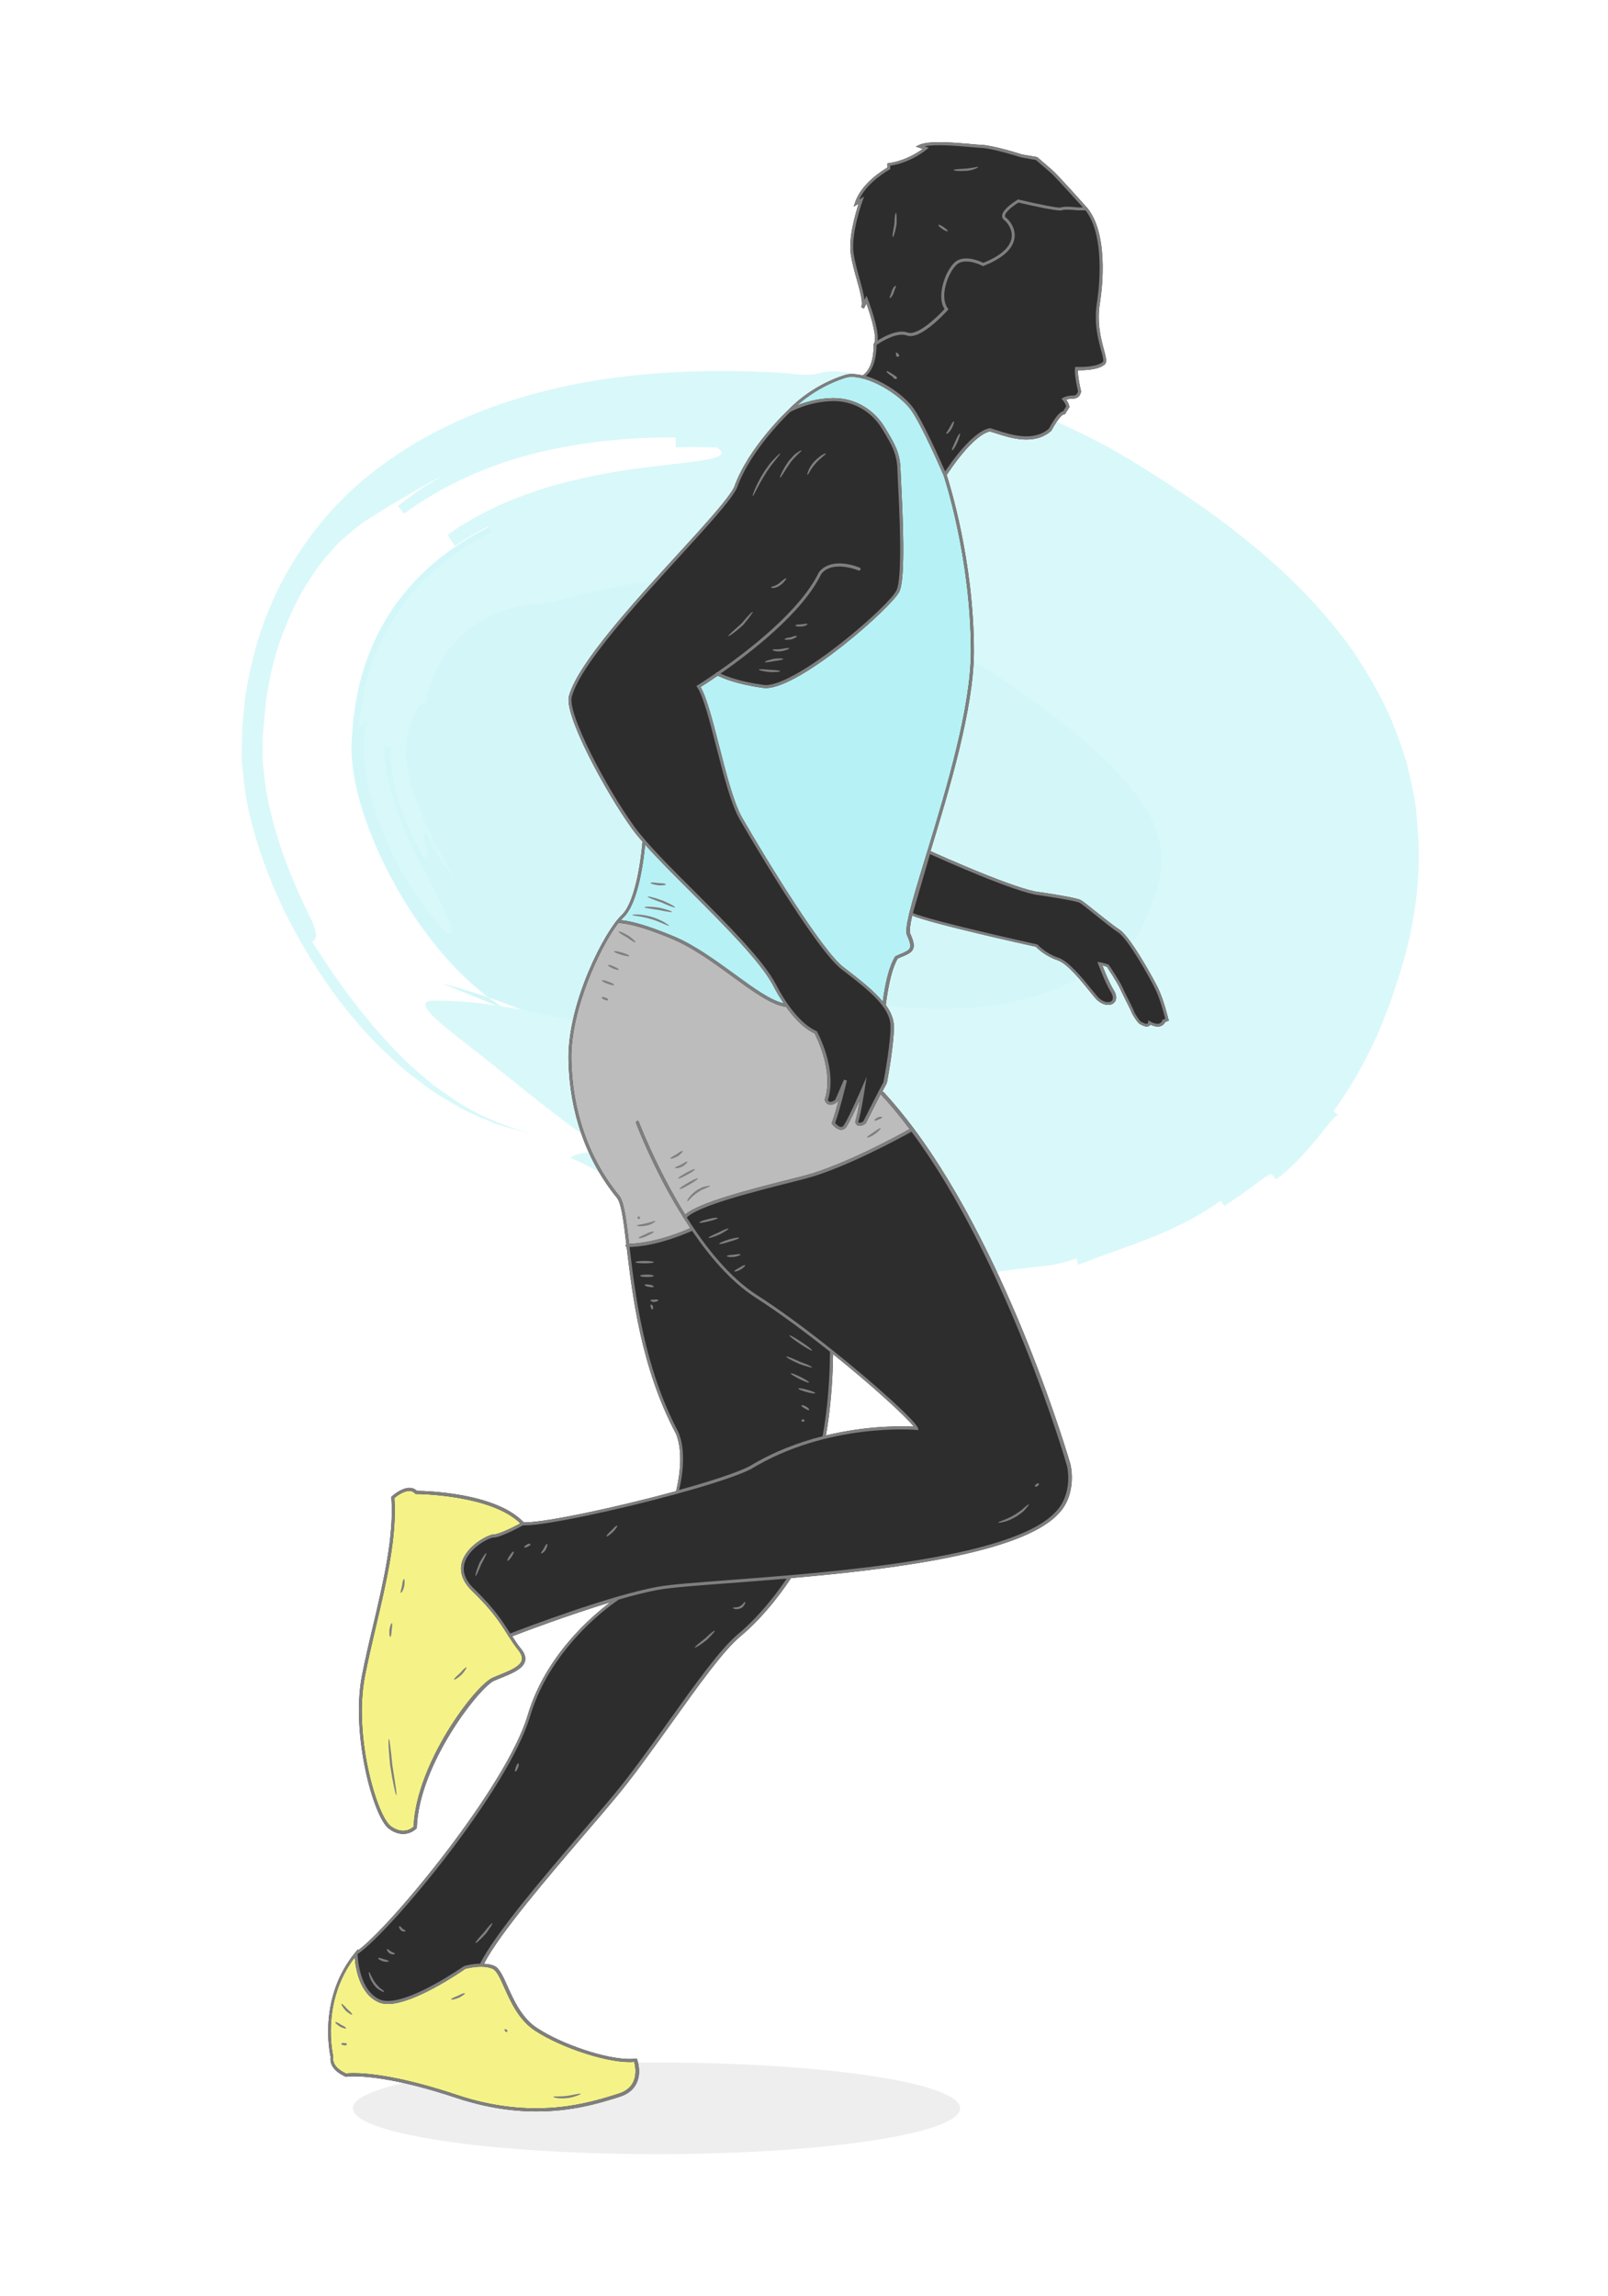<svg xmlns="http://www.w3.org/2000/svg" xmlns:xlink="http://www.w3.org/1999/xlink" id="Capa_1" x="0px" y="0px" viewBox="0 0 166 237" style="enable-background:new 0 0 166 237;" xml:space="preserve"><style type="text/css">	.st0{opacity:0.18;fill:#FFFFFF;}	.st1{fill:none;stroke:#FFFFFF;stroke-width:0.362;stroke-miterlimit:10;}	.st2{fill:#FFFFFF;}	.st3{fill:none;stroke:#FFFFFF;stroke-width:0.467;stroke-linecap:round;stroke-linejoin:round;stroke-miterlimit:13.333;}	.st4{fill:#5C31BA;}	.st5{fill:none;stroke:#000000;stroke-width:0.25;stroke-miterlimit:10;}	.st6{fill-rule:evenodd;clip-rule:evenodd;fill:#AA1F4D;}	.st7{fill:url(#SVGID_00000125581723758597784330000003458287679957256075_);}	.st8{fill:url(#SVGID_00000031923119251786354780000004064526599925457037_);}	.st9{fill:url(#SVGID_00000183215223778992189030000017641641320984322188_);}	.st10{fill:url(#SVGID_00000005978137637214849220000017250202430005610914_);}	.st11{opacity:0.5;}	.st12{fill:#13A9E2;}	.st13{fill:#E50060;}	.st14{fill:#2C7CBF;}	.st15{opacity:0.6;fill:#567B2C;}	.st16{fill:url(#SVGID_00000168833045480092245280000011518065931032782731_);}	.st17{fill:url(#SVGID_00000104688182571996393810000014204535187632874672_);}	.st18{opacity:0.3;fill:#DB127C;}	.st19{opacity:0.5;fill:#FFFFFF;}	.st20{fill:url(#SVGID_00000086687585948330461210000009084333035262096265_);}	.st21{fill:url(#SVGID_00000049179883375331180960000010771661751343702718_);}	.st22{fill:url(#SVGID_00000147912130874854222410000003673476517793371801_);}	.st23{fill:url(#SVGID_00000040556651351662963490000012575826069814444473_);}	.st24{opacity:0.06;fill:#2D2026;}	.st25{fill:#61B12F;}	.st26{fill:url(#SVGID_00000104666928812243209800000010367468804960959375_);}	.st27{opacity:0.6;fill:#DB0C6C;}	.st28{fill:url(#SVGID_00000096751675111071777340000005960889970940108465_);}	.st29{fill:url(#SVGID_00000111154903799452958170000001629322830315833023_);}	.st30{fill:url(#SVGID_00000047754387959302549580000009640976377582819738_);}	.st31{fill:url(#SVGID_00000116228398421079895720000016341801360561677718_);}	.st32{fill:url(#SVGID_00000041294751013071243640000002688126012403641480_);}	.st33{opacity:0.5;fill:#E50060;}	.st34{fill:url(#SVGID_00000102503314959310981610000005176054417204039095_);}	.st35{fill:#ACB25B;}	.st36{fill:url(#SVGID_00000173123438360725726170000006047502311349814687_);}	.st37{fill:url(#SVGID_00000150078676643076582580000005476483566994021024_);}	.st38{fill:url(#SVGID_00000092442901692152083220000010392588672900883886_);}	.st39{fill:url(#SVGID_00000081611889241522967830000003992193624087393204_);}	.st40{fill:url(#SVGID_00000027568663758048796710000014622394219043720838_);}	.st41{fill:url(#SVGID_00000081605546649889329730000013482908894561742750_);}	.st42{fill:url(#SVGID_00000131347186202156186960000003659435848759340164_);}	.st43{fill:url(#SVGID_00000101068417102710450130000017942518543279814842_);}	.st44{fill:url(#SVGID_00000021821485324718912250000004667166648995205785_);}	.st45{fill:url(#SVGID_00000077319789252666611960000005924423711154236565_);}	.st46{fill-rule:evenodd;clip-rule:evenodd;fill:#E50060;}	.st47{fill-rule:evenodd;clip-rule:evenodd;fill:#81BA27;}	.st48{fill-rule:evenodd;clip-rule:evenodd;fill:#628E2F;}	.st49{fill:#628E2F;}	.st50{fill:#0B7B00;}	.st51{fill-rule:evenodd;clip-rule:evenodd;fill:#AA7407;}	.st52{opacity:0.4;}	.st53{fill:#C19FFF;}	.st54{fill:#CAADFF;}	.st55{fill:#2D2D2D;}	.st56{fill:#EEEEEE;}	.st57{fill:#FF8ADD;}	.st58{fill:#BCBCBC;}	.st59{fill:#7F7F7F;}	.st60{opacity:0.6;}	.st61{fill:#B6F1F5;}	.st62{fill:#C0F3F6;}	.st63{fill:#F5F387;}	.st64{fill:#FDF57C;}	.st65{fill:#FDF68F;}	.st66{fill:#FF7B59;}	.st67{fill:#BCEA8C;}</style><g>	<g class="st60">		<path class="st61" d="M45.69,101.53c20.95,5.31,33.94,21.74,60.69,17.09c13.74-2.91,21.7-10.52,24.61-21.66    c5.08-16.41-7.19-26.98-21.63-36.38C86.24,45.3,37.82,43.47,36.32,76.3c-0.73,8.79,9.36,27.57,20.92,29.93"></path>		<g>			<g>				<path class="st62" d="M70.14,59.85c-1.7,0.05-3.37,0.17-4.99,0.39c6.98-0.49,14.59,0.43,21.78,2.42c3.6,1,7.1,2.28,10.33,3.83      c0.81,0.38,1.57,0.81,2.37,1.21c0.74,0.45,1.5,0.85,2.22,1.32c1.28,0.83,3.2,2.14,4.75,3.27c3.2,2.31,6.11,4.68,8.39,7.05      c2.28,2.36,3.89,4.72,4.47,6.64c0.61,1.94,0.6,3.47,0.06,5.49c-0.01,0.11-0.06,0.26-0.13,0.42l-0.17,0.46l-0.32,0.92      c-0.09,0.28-0.26,0.7-0.39,1.04c-0.14,0.36-0.27,0.74-0.41,0.97c-0.49,1.12-1.14,2.01-1.77,2.82c-0.22,0.16-0.46,0.38-0.75,0.59      c-0.32,0.18-0.6,0.42-0.94,0.59c-0.65,0.37-1.33,0.66-1.78,0.84c-0.76,0.52-1.68,0.98-2.68,1.47c-1.04,0.46-2.21,0.9-3.53,1.3      c-0.66,0.17-1.42,0.4-2.04,0.53l-0.94,0.21c-0.3,0.08-0.73,0.08-1.09,0.13c-0.75,0.08-1.5,0.17-2.25,0.28l-2.36,0.1      c-3.14,0.06-6.14-0.13-9.19-0.83c-3.06-0.69-6.23-1.77-9.48-3.07c-0.83-0.34-1.65-0.63-2.46-0.86      c-0.84-0.26-1.68-0.49-2.49-0.67c-1.59-0.34-3.24-0.62-4.56-0.74c-1.35-0.13-2.54-0.18-3.34-0.17c-0.8,0-1.26,0.04-1.26,0.04      c-2.24-0.32-4.77,0.03-3.11,1.55c1.89,1.04,5.06,2.75,7.64,4.29c2.56,1.53,4.56,2.89,4.27,3.5c-0.14,0.32-1.88-0.52-3.65-1.42      c-0.59,1.24-7.21,0.94-9.02,0.07c-1.06-0.13-4.56-1.05-8.06-1.72c-0.88-0.14-1.76-0.27-2.6-0.4c-0.83-0.13-1.63-0.25-2.35-0.28      c-1.45-0.11-2.56-0.17-3.07-0.14c-3.08-0.23-0.31,1.96,3.26,4.73c3.64,2.81,8.35,6.81,11.66,9.07c3.26,2.41-0.77,1.53-1.23,2.44      c1.85,0.75,3.1,1.57,4.45,2.43c0.67,0.43,1.31,0.85,2.09,1.27c0.78,0.42,1.65,0.83,2.67,1.22c-0.04,0.08,0.65,0.51,1.91,1.13      c0.63,0.3,1.37,0.67,2.2,1.07c0.83,0.4,1.84,0.78,2.86,1.21c0.52,0.21,1.05,0.42,1.58,0.64c0.55,0.21,1.14,0.39,1.71,0.58      c1.17,0.37,2.32,0.79,3.51,1.09c2.39,0.59,4.68,1.15,6.58,1.35c0,0,0.64,0.01,2.22,0.13c0.79,0.09,1.82,0.06,3.12,0.11      c1.3,0.01,2.88,0.15,4.74,0.03c2.5-0.1,2.47-0.45,2.45-0.78c0.02,0.34,0.02,0.34,0.04,0.68c1.22-0.34,3.1-0.61,4.98-0.82      c0.95-0.11,1.88-0.19,2.76-0.33c0.9-0.2,1.71-0.42,2.34-0.66c0.08,0.33,0.08,0.33,0.17,0.66c1.3-0.47,2.44-0.96,3.68-1.36      c1.23-0.47,2.47-0.88,3.72-1.39c2.49-0.98,5.01-2.2,7.31-3.87c0.19,0.29,0.19,0.29,0.37,0.57c1.2-0.82,2.4-1.64,3.28-2.32      c0.88-0.67,1.5-1.09,1.62-0.96c0.23,0.26,0.23,0.26,0.45,0.52c1.26-0.88,2.87-2.56,4.08-4.06c1.24-1.48,2.1-2.76,2.39-2.55      c-0.28-0.2-0.28-0.2-0.56-0.4c1.76-2.48,3.2-4.96,4.27-7.35c0.59-1.2,1.01-2.37,1.46-3.52c0.25-0.61,0.36-1.05,0.54-1.57      c0.17-0.5,0.33-1,0.49-1.5c1.35-4.13,2.28-9.19,2.01-14.23c-0.13-1.69-0.19-3.44-0.6-5.14c-0.18-0.86-0.37-1.72-0.58-2.58      c-0.23-0.84-0.53-1.66-0.82-2.49c-1.16-3.36-2.86-6.29-4.69-9.06c-3.76-5.32-8.18-9.33-12.53-12.69      c-2.18-1.69-4.36-3.18-6.53-4.61l-3.2-2.03c-1.3-0.76-2.58-1.58-3.91-2.24c-5.28-2.79-10.58-4.75-15.78-6.15      c-2.3-0.7-4.75-0.63-2.66,0.64c-1.13-0.32-2.27-0.59-3.41-0.88c-1.14-0.27-2.29-0.5-3.43-0.74c-4.61-0.8-2.46,0.55-7.06-0.06      c-4.64-0.32-9.33-0.33-14.09,0.07c-4.75,0.4-9.59,1.22-14.47,2.79c-4.86,1.57-9.82,3.9-14.34,7.48      c-4.52,3.54-8.32,8.58-10.55,14.04c-1.15,2.73-1.85,5.53-2.33,8.29c-0.16,0.72-0.17,1.31-0.25,1.97l-0.19,1.93L25,75.56      l-0.02,0.67l-0.02,1.35c0.01,0.44-0.01,0.92,0.03,1.33l0.12,1.21c0.34,3.31,1.1,5.85,1.95,8.39c0.45,1.21,0.89,2.46,1.42,3.6      l0.78,1.74c0.28,0.57,0.57,1.12,0.86,1.67c2.34,4.43,5.16,8.55,8.91,12.39c1.02,0.94,1.95,1.89,3.08,2.79      c1.16,0.89,2.22,1.78,3.6,2.58c0.66,0.4,1.32,0.8,2,1.18c0.75,0.36,1.51,0.71,2.28,1.04l1.15,0.48l1.29,0.39      c0.87,0.25,1.74,0.48,2.62,0.68c-3.54-0.92-6.49-2.33-8.69-3.91c-0.57-0.39-1.14-0.78-1.67-1.18c-0.48-0.41-0.97-0.82-1.45-1.23      c-0.46-0.41-0.97-0.81-1.38-1.24l-1.24-1.26c-3.23-3.4-5.77-6.89-8.4-11.04c0.32-0.18,0.83-0.48-0.27-2.63      c-1.59-3.27-3.05-6.74-4.02-10.77l-0.33-1.55c-0.05-0.26-0.11-0.51-0.15-0.78l-0.11-0.86c-0.06-0.57-0.13-1.15-0.19-1.72      c-0.06-0.57-0.03-1.24-0.03-1.85c-0.01-1.38,0.11-2.17,0.19-3.1c0.1-0.92,0.14-1.78,0.35-2.75c0.56-3.75,1.97-7.3,3.53-10.13      c0.85-1.4,1.66-2.68,2.58-3.69c0.44-0.52,0.86-1,1.29-1.43c0.44-0.4,0.87-0.77,1.27-1.09c1.01-0.93,2.24-1.58,3.89-2.65      c0.85-0.49,1.83-1.04,2.98-1.75c1.19-0.6,2.52-1.44,4.16-2.21c-0.54,0.28-1.09,0.54-1.63,0.84l-1.59,0.97      c-1.07,0.61-2.06,1.44-3.07,2.18c0.21,0.27,0.64,0.8,0.64,0.8c3.97-2.93,8.9-5.14,13.83-6.31c4.94-1.2,9.88-1.6,14.2-1.55      c0,0,0.02,0.68,0.03,1.02c1.42-0.05,2.83-0.02,4.24,0.01c2.05,1.34-2.68,1.38-9.08,2.28c-3.2,0.48-6.84,1.23-10.19,2.41      c-3.36,1.16-6.41,2.78-8.54,4.33c0.19,0.28,0.58,0.84,0.77,1.13c1.13-0.71,2.26-1.45,3.48-2.02l0.31,0.61      c-2.63,1.33-4.98,2.95-6.94,4.89c-1.94,1.96-3.47,4.2-4.6,6.64c-1.17,2.43-1.77,5.09-2.1,7.83c-0.06,0.69-0.13,1.39-0.19,2.09      c0.02,0.69-0.06,1.37,0.04,2.07c0.13,1.39,0.41,2.81,0.82,4.23c-0.16-0.47-0.3-1.07-0.43-1.73c-0.07-0.33-0.15-0.67-0.22-1.03      c-0.04-0.35-0.08-0.72-0.13-1.08c-0.2-1.44-0.05-2.88,0.04-3.88c0.36,0.04,0.64,0.05,0.9-1.85c-0.17,0.94-0.21,1.96-0.33,2.97      c-0.05,1-0.09,1.96,0.06,2.99c0.25,2.03,0.79,4.16,1.6,6.19c1.53,4.1,3.91,7.91,6.54,10.73c0.73,0.66,0.98,0.43,0.67-0.53      c-0.15-0.48-0.47-1.11-0.86-1.99c-0.42-0.84-0.94-1.89-1.57-3.14c-1.37-2.42-2.37-4.54-3.11-6.69c-0.71-2.13-1.33-4.37-1.3-6.67      L40.31,77c-0.06,1.4,0.19,3.49,0.86,5.63c0.65,2.12,1.55,4.25,2.58,5.78c0.57,0.73,0.38-0.21,0.19-1.11      c-0.18-0.92-0.27-1.83,0.23-1.1c0.34,0.81,0.8,1.58,1.23,2.35c0.47,0.75,1.01,1.46,1.6,2.12c-1.4-2.22-2.92-4.95-3.95-7.75      c-0.27-0.7-0.44-1.39-0.67-2.07c-0.14-0.66-0.32-1.34-0.4-1.94c-0.04-0.58-0.16-1.19-0.08-1.65l0.02-0.36      c0-0.12,0.01-0.23,0.04-0.42c0.05-0.33,0.1-0.66,0.15-0.97c0.13-0.41,0.25-0.83,0.37-1.22c0.14-0.37,0.32-0.67,0.48-0.94      c0.32-0.53,0.64-0.85,0.97-0.77c0.38-1.79,0.93-3.42,1.82-4.71c0.37-0.69,0.92-1.23,1.38-1.79c0.23-0.28,0.55-0.5,0.8-0.74      c0.28-0.23,0.51-0.48,0.82-0.67c2.3-1.62,4.91-2.3,7.25-2.38c0.8,0.03,2.85-0.72,5.56-1.33C64.27,60.32,67.58,59.89,70.14,59.85      z"></path>			</g>		</g>	</g>	<g>		<path class="st56" d="M99.11,217.61c0,2.61-14.03,4.73-31.34,4.73c-17.31,0-31.34-2.12-31.34-4.73c0-2.61,14.03-4.73,31.34-4.73    C85.08,212.88,99.11,214.99,99.11,217.61z"></path>		<path class="st55" d="M120.62,105.22c-0.02-0.08-0.46-1.96-1.07-3.23c-0.41-0.85-2.83-5.29-3.99-6.04    c-0.57-0.37-1.52-1.13-2.36-1.8c-0.89-0.71-1.44-1.16-1.67-1.27c-0.48-0.24-3.83-0.75-4.22-0.8c-2.3-0.22-10.17-3.74-11.25-4.23    c1.94-6.36,4.48-14.79,4.48-20.61c0-9.33-2.54-17.37-2.81-18.21c0.33-0.52,2.71-4.11,4.46-4.5c0.17,0.05,0.37,0.11,0.59,0.18    c1.49,0.49,3.99,1.3,5.73-0.23l0.03-0.04c0.85-1.55,1.21-1.67,1.3-1.67h0.09l0.47-0.75l-0.01-0.06c0-0.02-0.05-0.34-0.32-0.71    c0.14-0.05,0.4-0.11,0.77-0.11c0,0,0,0,0,0c0.22,0,0.66-0.15,0.76-0.7l0.01-0.03l-0.01-0.03c-0.11-0.45-0.35-1.62-0.33-2.16    c0.52,0,2.18-0.01,2.81-0.64c0.21-0.24,0.09-0.7-0.11-1.46c-0.3-1.1-0.75-2.76-0.43-4.8c0.05-0.28,1.16-6.84-1.29-9.85l0,0    c0,0,0,0,0,0s0,0,0,0l-0.04-0.05h-0.01c-0.39-0.44-3.09-3.47-3.58-3.87l-1.55-1.34l-1.54-0.26c-0.12-0.04-2.97-0.95-4.23-1    c-0.28-0.01-0.68-0.04-1.15-0.09c-1.71-0.15-4.28-0.37-5.26,0.1l-0.35,0.17l0.72,0.24c-0.51,0.37-1.82,1.23-3.52,1.47l-0.13,0.02    v0.44c-0.47,0.27-2.71,1.64-3.35,3.63l-0.13,0.4l0.51-0.3c-0.32,0.98-1.06,3.48-0.81,5.22c0.13,0.87,0.39,1.81,0.63,2.65    c0.34,1.21,0.66,2.36,0.44,2.81l0.28,0.14l0.26-0.52c0.53,1.44,1.13,3.59,0.79,4.12l-0.04,0.03l0,0.08c0,0.02,0.09,2.28-1.03,3.11    c-0.03,0.02-0.04,0.05-0.05,0.09c-0.59-0.14-1.17-0.2-1.67-0.11c-0.03,0.01-3.32,0.83-6.05,3.65c-0.04,0.04-4.13,3.85-5.59,7.96    c-0.56,1.18-3.02,3.88-5.88,7c-4.54,4.97-10.19,11.16-11.16,14.5c-0.68,1.86,3.79,10.03,6.46,13.74c0.3,0.42,0.67,0.88,1.11,1.37    c-0.05,0.62-0.53,6.09-2.18,7.62c-1.67,1.55-5.57,8.98-5.46,14.9c0.1,5.44,1.83,10.36,5,14.25c0.45,0.55,0.68,2.34,0.97,4.81    c-0.04,0.03-0.08,0.06-0.08,0.11c0,0.07,0.04,0.13,0.11,0.15c0.59,4.98,1.49,12.5,5.08,19.25c0.93,2.19,0.16,5.4,0.02,5.95    c-6.03,1.65-13.4,3.22-15.55,3.22c-0.06,0-0.13,0-0.18-0.01c-2.94-3.08-10.18-3.23-11.01-3.24c-0.2-0.19-0.44-0.3-0.72-0.31    c-0.02,0-0.04,0-0.06,0c-0.85,0-1.77,0.83-1.81,0.87l-0.06,0.05l0,0.08c0.3,3.91-0.81,8.65-1.89,13.24    c-0.43,1.8-0.83,3.51-1.15,5.17c-1.15,5.99,1.18,14.6,2.79,15.77c0.55,0.41,1.05,0.54,1.47,0.54c0.84,0,1.36-0.55,1.37-0.56    l0.04-0.04l0-0.06c0.21-6.54,6.5-14.52,7.99-15.16c0.22-0.09,0.45-0.19,0.68-0.28c1.12-0.45,2.29-0.92,2.5-1.73    c0.1-0.39-0.04-0.82-0.41-1.27c-0.35-0.43-0.63-0.86-0.91-1.3c0.98-0.38,5.71-2.17,10.13-3.51c-1.89,1.41-6.71,5.49-8.54,11.67    c-2.16,7.28-14,21.66-17.51,24.26v-0.13l-0.28,0.34c-3.83,4.64-2.66,10.32-2.55,10.8c-0.2,1.35,1.5,2,1.57,2.03l0.04,0.01    l0.04-0.01c0,0,0.25-0.04,0.76-0.04c1.45,0,4.76,0.29,10.59,2.23c2.77,0.92,5.55,1.39,8.25,1.39c3.67,0,6.4-0.83,8.2-1.39    l0.35-0.11c0.84-0.25,1.43-0.71,1.76-1.36c0.57-1.13,0.11-2.42,0.09-2.48l-0.04-0.12l-0.13,0.01c-0.18,0.03-0.39,0.04-0.61,0.04    c-2.49,0-6.95-1.49-9.55-3.19c-1.58-1.03-2.4-2.85-3.06-4.32c-0.46-1.03-0.83-1.85-1.34-2.09c-0.3-0.14-0.67-0.2-1.09-0.23    c1.6-3.1,6.54-8.87,10.54-13.54c1.11-1.29,2.16-2.52,3.06-3.6c1.79-2.14,3.8-4.96,5.75-7.68c2.76-3.86,5.36-7.51,7.12-8.97    c2.8-2.32,4.92-5.54,5.23-6.02c10.65-0.92,23.74-2.58,27.54-6.57c2.08-2.08,1.31-5.15,1.3-5.19c-0.07-0.23-6.15-21.22-16.16-34.62    c0,0,0,0,0-0.01c0,0-0.01,0-0.01-0.01c-1-1.33-2.03-2.59-3.1-3.75c-0.04-0.05-0.11-0.05-0.16-0.03c0.18-0.34,0.35-0.66,0.47-0.9    l0.02-0.05c0.03-0.18,0.84-4.44,0.7-6.12c-0.08-0.66-0.38-1.29-0.82-1.9c0.29-2.3,0.71-3.92,1.24-4.8    c0.14-0.06,0.28-0.12,0.4-0.17c0.6-0.25,1.03-0.43,1.19-0.83c0.13-0.34,0.05-0.79-0.3-1.55c-0.11-0.25-0.02-0.92,0.2-1.88    c2.08,0.86,11.89,3.03,12.78,3.22c0.17,0.19,0.95,0.96,2.23,1.39c1,0.33,2.47,2.16,3.35,3.25c0.34,0.42,0.58,0.72,0.72,0.85    c0.35,0.32,0.78,0.51,1.15,0.51c0.33,0,0.59-0.14,0.73-0.38c0.1-0.18,0.21-0.57-0.18-1.18c-0.42-0.67-0.94-1.95-1.15-2.51    c0.13,0.03,0.29,0.08,0.47,0.14c0.17,0.26,1.1,1.66,1.36,2.25c0.14,0.32,0.39,0.81,0.63,1.29c0.24,0.48,0.49,0.97,0.53,1.09    c0.08,0.26,0.65,1.17,0.89,1.28c0.02,0.01,0.05,0.03,0.08,0.04c0.16,0.08,0.39,0.21,0.62,0.21c0.17,0,0.3-0.07,0.4-0.19    c0.21,0.1,0.48,0.2,0.74,0.2c0.34,0,0.61-0.16,0.77-0.47c0.17-0.05,0.28-0.11,0.29-0.12l0.11-0.05L120.62,105.22z M94.34,147.25    c-1.04-0.06-4.71-0.15-9.08,0.91c0.66-3.67,0.73-7.31,0.74-8.39C90.19,143.13,93.63,146.32,94.34,147.25z"></path>		<path class="st61" d="M64.34,94.71c1.6-1.48,2.13-6.17,2.26-7.53c1.28,1.44,2.99,3.15,4.78,4.94c3.53,3.53,7.18,7.19,8.44,9.61    c0.37,0.72,0.73,1.3,1.09,1.83c-1.34-0.29-3.1-1.56-5.11-3.03c-1.93-1.4-4.11-3-6.26-3.89c-3.28-1.37-4.83-1.62-5.46-1.66    C64.17,94.88,64.26,94.78,64.34,94.71z"></path>		<path class="st63" d="M53.87,171.36c-0.17,0.65-1.26,1.09-2.31,1.52c-0.24,0.09-0.46,0.19-0.68,0.28    c-1.85,0.8-7.93,8.89-8.18,15.38c-0.19,0.18-1.08,0.89-2.37-0.06c-1.39-1.02-3.86-9.25-2.66-15.46c0.32-1.65,0.72-3.35,1.14-5.15    c1.08-4.58,2.19-9.31,1.9-13.25c0.2-0.17,0.91-0.73,1.54-0.73c0.02,0,0.03,0,0.05,0c0.22,0.01,0.4,0.1,0.55,0.26l0.05,0.05h0.07    c0.08,0,7.7,0.04,10.75,3.04c-0.73,0.39-2.23,1.14-2.76,1.14c-0.53,0-2.56,1.05-3.18,2.59c-0.3,0.76-0.39,1.93,0.96,3.24    c2.09,2.01,2.92,3.33,3.65,4.49c0.03,0.05,0.06,0.09,0.09,0.14c0,0.01,0,0.02,0,0.03c0.01,0.02,0.03,0.01,0.04,0.03    c0.32,0.5,0.63,0.98,1.04,1.48C53.83,170.74,53.94,171.07,53.87,171.36z"></path>		<path class="st63" d="M52.06,205.14c0.67,1.5,1.52,3.37,3.17,4.45c2.83,1.85,7.86,3.46,10.24,3.22c0.09,0.33,0.3,1.29-0.11,2.11    c-0.28,0.57-0.81,0.97-1.57,1.2l-0.35,0.11c-1.79,0.55-4.48,1.38-8.11,1.38c-2.66,0-5.41-0.46-8.15-1.38    c-5.87-1.96-9.21-2.25-10.68-2.25c-0.42,0-0.67,0.03-0.77,0.04c-0.23-0.1-1.5-0.68-1.33-1.7l0.01-0.03l-0.01-0.03    c-0.01-0.06-1.34-5.58,2.22-10.23c0.08,1.06,0.47,3.77,2.49,4.64c0.26,0.11,0.57,0.17,0.93,0.17c2.75,0,7.58-3.34,8-3.63    c0.14-0.04,0.84-0.21,1.59-0.22c0.01,0,0.01,0.01,0.02,0.01c0.01,0,0.01-0.01,0.01-0.01c0.48,0,0.89,0.08,1.2,0.22    C51.28,203.4,51.64,204.2,52.06,205.14z"></path>		<path class="st58" d="M90.95,112.97c1.02,1.1,2.01,2.31,2.96,3.57c-1,0.56-6.9,3.79-10.96,4.83l-1.3,0.33    c-4.27,1.08-9.53,2.42-10.91,3.67c-2.97-4.77-4.76-9.49-4.79-9.57c-0.03-0.08-0.12-0.12-0.2-0.09c-0.08,0.03-0.12,0.12-0.09,0.2    c0.01,0.03,1.26,3.36,3.39,7.21c0.62,1.13,1.38,2.38,2.22,3.64c-3.33,1.46-5.64,1.61-6.32,1.62c-0.31-2.62-0.53-4.36-1.04-4.98    c-3.13-3.83-4.83-8.69-4.93-14.05c-0.1-5.19,3.06-11.77,4.84-14.07c0.25-0.02,1.66,0,5.59,1.64c2.11,0.89,4.28,2.46,6.19,3.86    c2.19,1.6,4.09,2.97,5.55,3.14c1.46,2.05,2.65,2.62,2.94,2.73c0.24,0.47,1.99,3.97,1.06,6.82l-0.01,0.04l0.01,0.04    c0,0.01,0.08,0.33,0.38,0.44c0.24,0.09,0.55,0.01,0.9-0.25l0.04-0.03l0.18-0.41c-0.24,0.9-0.53,1.93-0.77,2.57l-0.03,0.08    l0.05,0.07c0.05,0.06,0.47,0.6,0.94,0.6c0.01,0,0.01,0,0.02,0c0.15-0.01,0.36-0.07,0.54-0.35c0.36-0.56,0.95-1.83,1.38-2.77    c-0.14,0.78-0.32,1.73-0.48,2.25l-0.01,0.04l0.01,0.04c0,0.03,0.05,0.25,0.27,0.34c0.2,0.08,0.46,0.02,0.77-0.19l0.03-0.02    l0.02-0.04c0.01-0.02,0.86-1.71,1.54-3.04C90.93,112.93,90.93,112.95,90.95,112.97z"></path>		<path class="st61" d="M93.93,97.84c-0.1,0.27-0.47,0.42-1.01,0.65c-0.14,0.06-0.29,0.12-0.45,0.2l-0.04,0.02l-0.03,0.04    c-0.55,0.87-0.97,2.43-1.27,4.64c-0.93-1.14-2.33-2.23-3.79-3.36l-0.29-0.22c-2.18-1.69-7.77-10.79-10.41-15.36    c-0.89-1.53-1.66-4.56-2.41-7.49c-0.66-2.56-1.28-4.99-1.91-6.05c0.27-0.17,0.92-0.58,1.77-1.17c0.43,0.21,1.96,0.9,4.7,1.26    c0.08,0.01,0.17,0.02,0.26,0.02c3.61,0,13.03-8.38,13.79-9.95c0.68-1.4,0.34-8.11,0.18-11.34c-0.03-0.59-0.05-1.05-0.06-1.31    c-0.05-1.7-0.62-2.65-1.57-4.22l-0.03-0.05c-1.16-1.93-3.13-3.06-5.3-3.06c-0.04,0-0.09,0-0.13,0c-1.54,0.03-2.86,0.44-3.67,0.77    c2.5-2.24,5.2-2.92,5.21-2.92c2.08-0.34,5.42,1.79,6.55,3.34c1.13,1.54,3.37,6.73,3.39,6.78l0,0c0.07,0.2,2.82,8.48,2.82,18.17    c0,5.76-2.51,14.14-4.45,20.48l0,0l-0.05,0.16c-0.05,0.15-0.1,0.32-0.14,0.46c-0.8,2.62-1.39,4.56-1.72,5.93l0,0.01l-0.04,0.13    l0.01,0c-0.26,1.11-0.35,1.82-0.2,2.14C93.94,97.19,94.03,97.6,93.93,97.84z"></path>		<path class="st59" d="M120.62,105.22c-0.02-0.08-0.46-1.96-1.07-3.23c-0.41-0.85-2.83-5.29-3.99-6.04    c-0.57-0.37-1.52-1.13-2.36-1.8c-0.89-0.71-1.44-1.16-1.67-1.27c-0.48-0.24-3.83-0.75-4.22-0.8c-2.3-0.22-10.17-3.74-11.25-4.23    c1.94-6.36,4.48-14.79,4.48-20.61c0-9.33-2.54-17.37-2.81-18.21c0.33-0.52,2.71-4.11,4.46-4.5c0.17,0.05,0.37,0.11,0.59,0.18    c1.49,0.49,3.99,1.3,5.73-0.23l0.03-0.04c0.85-1.55,1.21-1.67,1.3-1.67h0.09l0.47-0.75l-0.01-0.06c0-0.02-0.05-0.34-0.32-0.71    c0.14-0.05,0.4-0.11,0.77-0.11c0,0,0,0,0,0c0.22,0,0.66-0.15,0.76-0.7l0.01-0.03l-0.01-0.03c-0.11-0.45-0.35-1.62-0.33-2.16    c0.52,0,2.18-0.01,2.81-0.64c0.21-0.24,0.09-0.7-0.11-1.46c-0.3-1.1-0.75-2.76-0.43-4.8c0.05-0.28,1.16-6.84-1.29-9.85l0,0    c0,0,0,0,0,0s0,0,0,0l-0.04-0.05h-0.01c-0.39-0.44-3.09-3.47-3.58-3.87l-1.55-1.34l-1.54-0.26c-0.12-0.04-2.97-0.95-4.23-1    c-0.28-0.01-0.68-0.04-1.15-0.09c-1.71-0.15-4.28-0.37-5.26,0.1l-0.35,0.17l0.72,0.24c-0.51,0.37-1.82,1.23-3.52,1.47l-0.13,0.02    v0.44c-0.47,0.27-2.71,1.64-3.35,3.63l-0.13,0.4l0.51-0.3c-0.32,0.98-1.06,3.48-0.81,5.22c0.13,0.87,0.39,1.81,0.63,2.65    c0.34,1.21,0.66,2.36,0.44,2.81l0.28,0.14l0.26-0.52c0.53,1.44,1.13,3.59,0.79,4.12l-0.04,0.03l0,0.08c0,0.02,0.09,2.28-1.03,3.11    c-0.03,0.02-0.04,0.05-0.05,0.09c-0.59-0.14-1.17-0.2-1.67-0.11c-0.03,0.01-3.32,0.83-6.05,3.65l0,0    c-0.04,0.04-4.13,3.85-5.59,7.96c-0.56,1.18-3.02,3.88-5.88,7c-4.54,4.97-10.19,11.16-11.16,14.5    c-0.68,1.86,3.79,10.03,6.46,13.74c0.3,0.42,0.67,0.88,1.11,1.37c-0.05,0.62-0.53,6.09-2.18,7.62c-1.67,1.55-5.57,8.98-5.46,14.9    c0.1,5.44,1.83,10.36,5,14.25c0.45,0.55,0.68,2.34,0.97,4.81c-0.04,0.03-0.08,0.06-0.08,0.11c0,0.07,0.04,0.13,0.11,0.15    c0.59,4.98,1.49,12.5,5.08,19.25c0.93,2.19,0.16,5.4,0.02,5.95c-6.03,1.65-13.4,3.22-15.55,3.22c-0.06,0-0.13,0-0.18-0.01    c-2.94-3.08-10.18-3.23-11.01-3.24c-0.2-0.19-0.44-0.3-0.72-0.31c-0.02,0-0.04,0-0.06,0c-0.85,0-1.77,0.83-1.81,0.87l-0.06,0.05    l0,0.08c0.3,3.91-0.81,8.65-1.89,13.24c-0.43,1.8-0.83,3.51-1.15,5.17c-1.15,5.99,1.18,14.6,2.79,15.77    c0.55,0.41,1.05,0.54,1.47,0.54c0.84,0,1.36-0.55,1.37-0.56l0.04-0.04l0-0.06c0.21-6.54,6.5-14.52,7.99-15.16    c0.22-0.09,0.45-0.19,0.68-0.28c1.12-0.45,2.29-0.92,2.5-1.73c0.1-0.39-0.04-0.82-0.41-1.27c-0.35-0.43-0.63-0.86-0.91-1.3    c0.98-0.38,5.71-2.17,10.13-3.51c-1.89,1.41-6.71,5.49-8.54,11.67c-2.16,7.28-14,21.66-17.51,24.26v-0.13l-0.28,0.34    c-3.83,4.64-2.66,10.32-2.55,10.8c-0.2,1.35,1.5,2,1.57,2.03l0.04,0.01l0.04-0.01c0,0,0.25-0.04,0.76-0.04    c1.45,0,4.76,0.29,10.59,2.23c2.77,0.92,5.55,1.39,8.25,1.39c3.67,0,6.4-0.83,8.2-1.39l0.35-0.11c0.84-0.25,1.43-0.71,1.76-1.36    c0.57-1.13,0.11-2.42,0.09-2.48l-0.04-0.12l-0.13,0.01c-0.18,0.03-0.39,0.04-0.61,0.04c-2.49,0-6.95-1.49-9.55-3.19    c-1.58-1.03-2.4-2.85-3.06-4.32c-0.46-1.03-0.83-1.85-1.34-2.09c-0.3-0.14-0.67-0.2-1.09-0.23c1.6-3.1,6.54-8.87,10.54-13.54    c1.11-1.29,2.16-2.52,3.06-3.6c1.79-2.14,3.8-4.96,5.75-7.68c2.76-3.86,5.36-7.51,7.12-8.97c2.8-2.32,4.92-5.54,5.23-6.02    c10.65-0.92,23.74-2.58,27.54-6.57c2.08-2.08,1.31-5.15,1.3-5.19c-0.07-0.23-6.15-21.22-16.16-34.62c0,0,0,0,0-0.01    c0,0-0.01,0-0.01-0.01c-1-1.33-2.03-2.59-3.1-3.75c-0.04-0.05-0.11-0.05-0.16-0.03c0.18-0.34,0.35-0.66,0.47-0.9l0.02-0.05    c0.03-0.18,0.84-4.44,0.7-6.12c-0.08-0.66-0.38-1.29-0.82-1.9c0.29-2.3,0.71-3.92,1.24-4.8c0.14-0.06,0.28-0.12,0.4-0.17    c0.6-0.25,1.03-0.43,1.19-0.83c0.13-0.34,0.05-0.79-0.3-1.55c-0.11-0.25-0.02-0.92,0.2-1.88c2.08,0.86,11.89,3.03,12.78,3.22    c0.17,0.19,0.95,0.96,2.23,1.39c1,0.33,2.47,2.16,3.35,3.25c0.34,0.42,0.58,0.72,0.72,0.85c0.35,0.32,0.78,0.51,1.15,0.51    c0.33,0,0.59-0.14,0.73-0.38c0.1-0.18,0.21-0.57-0.18-1.18c-0.42-0.67-0.94-1.95-1.15-2.51c0.13,0.03,0.29,0.08,0.47,0.14    c0.17,0.26,1.1,1.66,1.36,2.25c0.14,0.32,0.39,0.81,0.63,1.29c0.24,0.48,0.49,0.97,0.53,1.09c0.08,0.26,0.65,1.17,0.89,1.28    c0.02,0.01,0.05,0.03,0.08,0.04c0.16,0.08,0.39,0.21,0.62,0.21c0.17,0,0.3-0.07,0.4-0.19c0.21,0.1,0.48,0.2,0.74,0.2    c0.34,0,0.61-0.16,0.77-0.47c0.17-0.05,0.28-0.11,0.29-0.12l0.11-0.05L120.62,105.22z M89.58,30.86l-0.13-0.33l-0.21,0.42    c-0.06-0.59-0.27-1.34-0.5-2.16c-0.24-0.87-0.49-1.77-0.62-2.61c-0.3-2.08,0.92-5.44,0.94-5.48l0.15-0.42l-0.51,0.31    c0.84-1.83,3.09-3.07,3.12-3.08l0.08-0.05v-0.35c2.2-0.35,3.71-1.64,3.77-1.69l0.21-0.18l-0.43-0.14    c1.14-0.23,3.29-0.05,4.66,0.07c0.48,0.04,0.89,0.08,1.17,0.09c1.22,0.05,4.12,0.98,4.17,0.99l1.48,0.26l1.49,1.28    c0.43,0.34,2.64,2.82,3.37,3.62l-0.52,0c-0.14-0.02-1.36-0.16-1.75,0.01c-0.26,0.08-2.41-0.36-4.36-0.82l-0.06-0.01l-0.06,0.03    c-0.16,0.1-1.55,0.95-1.59,1.64c-0.01,0.18,0.06,0.34,0.21,0.45c0.32,0.25,0.9,0.96,0.77,1.84c-0.14,0.98-1.15,1.87-2.92,2.58    c-0.31-0.15-1.6-0.73-2.59-0.29c-0.62,0.28-1.29,1.35-1.59,2.55C97.17,30,97,31.11,97.51,31.9c-0.8,0.87-2.81,2.77-3.78,2.43    c-1.04-0.38-2.47,0.4-3.13,0.82C90.74,33.88,89.71,31.2,89.58,30.86z M90.49,35.61c0.35-0.25,2.04-1.37,3.14-0.98    c1.36,0.5,3.92-2.29,4.2-2.61l0.09-0.1l-0.08-0.1c-0.39-0.5-0.47-1.36-0.22-2.35c0.27-1.08,0.89-2.1,1.42-2.34    c0.96-0.44,2.36,0.3,2.38,0.31l0.06,0.03l0.07-0.03c1.95-0.77,3.01-1.73,3.18-2.86c0.15-1.02-0.52-1.84-0.89-2.13    c-0.09-0.07-0.1-0.14-0.09-0.19c0.02-0.38,0.84-1.02,1.39-1.35c1.04,0.24,4.11,0.95,4.49,0.79c0.24-0.1,1.1-0.05,1.61,0.01h0.82    c2.3,2.93,1.19,9.47,1.18,9.54c-0.33,2.11,0.13,3.81,0.44,4.93c0.15,0.54,0.28,1.05,0.19,1.16c-0.52,0.52-2.13,0.56-2.71,0.53    L111,37.88l-0.02,0.13c-0.1,0.57,0.25,2.13,0.31,2.39c-0.09,0.4-0.41,0.42-0.45,0.42c-0.76,0.01-1.07,0.22-1.11,0.24l-0.15,0.1    l0.12,0.13c0.25,0.27,0.34,0.54,0.37,0.65l-0.32,0.51c-0.26,0.05-0.69,0.37-1.47,1.8c-1.61,1.39-3.98,0.61-5.4,0.15    c-0.25-0.08-0.47-0.15-0.65-0.2l-0.04-0.01l-0.04,0.01c-1.75,0.35-3.97,3.54-4.58,4.46c-0.48-1.09-2.29-5.19-3.31-6.58    c-0.89-1.21-2.95-2.7-4.87-3.27C90.45,37.94,90.49,36.05,90.49,35.61z M64.34,94.71c1.6-1.48,2.13-6.17,2.26-7.53    c1.28,1.44,2.99,3.15,4.78,4.94c3.53,3.53,7.18,7.19,8.44,9.61c0.37,0.72,0.73,1.3,1.09,1.83c-1.34-0.29-3.1-1.56-5.11-3.03    c-1.93-1.4-4.11-3-6.26-3.89c-3.28-1.37-4.83-1.62-5.46-1.66C64.17,94.88,64.26,94.78,64.34,94.71z M70.03,147.81    c-3.55-6.7-4.45-14.14-5.04-19.1c0.76-0.01,3.08-0.18,6.46-1.67c1.79,2.63,4.01,5.26,6.53,6.88c2.54,1.63,5.24,3.64,7.7,5.6    c0,0.58-0.01,4.66-0.76,8.72c-2.42,0.61-5.04,1.58-7.56,3.11c-1.37,0.69-4.11,1.57-7.26,2.44    C70.33,152.9,70.94,149.95,70.03,147.81z M94.34,147.25c-1.04-0.06-4.71-0.15-9.08,0.91c0.66-3.67,0.73-7.31,0.74-8.39    C90.19,143.13,93.63,146.32,94.34,147.25z M53.87,171.36c-0.17,0.65-1.26,1.09-2.31,1.52c-0.24,0.09-0.46,0.19-0.68,0.28    c-1.85,0.8-7.93,8.89-8.18,15.38c-0.19,0.18-1.08,0.89-2.37-0.06c-1.39-1.02-3.86-9.25-2.66-15.46c0.32-1.65,0.72-3.35,1.14-5.15    c1.08-4.58,2.19-9.31,1.9-13.25c0.2-0.17,0.91-0.73,1.54-0.73c0.02,0,0.03,0,0.05,0c0.22,0.01,0.4,0.1,0.55,0.26l0.05,0.05h0.07    c0.08,0,7.7,0.04,10.75,3.04c-0.73,0.39-2.23,1.14-2.76,1.14c-0.53,0-2.56,1.05-3.18,2.59c-0.3,0.76-0.39,1.93,0.96,3.24    c2.09,2.01,2.92,3.33,3.65,4.49c0.03,0.05,0.06,0.09,0.09,0.14c0,0.01,0,0.02,0,0.03c0.01,0.02,0.03,0.01,0.04,0.03    c0.32,0.5,0.63,0.98,1.04,1.48C53.83,170.74,53.94,171.07,53.87,171.36z M52.06,205.14c0.67,1.5,1.52,3.37,3.17,4.45    c2.83,1.85,7.86,3.46,10.24,3.22c0.09,0.33,0.3,1.29-0.11,2.11c-0.28,0.57-0.81,0.97-1.57,1.2l-0.35,0.11    c-1.79,0.55-4.48,1.38-8.11,1.38c-2.66,0-5.41-0.46-8.15-1.38c-5.87-1.96-9.21-2.25-10.68-2.25c-0.42,0-0.67,0.03-0.77,0.04    c-0.23-0.1-1.5-0.68-1.33-1.7l0.01-0.03l-0.01-0.03c-0.01-0.06-1.34-5.58,2.22-10.23c0.08,1.06,0.47,3.77,2.49,4.64    c0.26,0.11,0.57,0.17,0.93,0.17c2.75,0,7.58-3.34,8-3.63c0.14-0.04,0.84-0.21,1.59-0.22c0.01,0,0.01,0.01,0.02,0.01    c0.01,0,0.01-0.01,0.01-0.01c0.48,0,0.89,0.08,1.2,0.22C51.28,203.4,51.64,204.2,52.06,205.14z M76.18,168.67    c-1.79,1.48-4.41,5.15-7.18,9.03c-1.94,2.72-3.95,5.53-5.73,7.66c-0.9,1.08-1.95,2.3-3.06,3.59c-4.06,4.74-9.09,10.62-10.65,13.73    c-0.85,0.01-1.59,0.23-1.63,0.24l-0.05,0.02c-0.05,0.04-5.12,3.59-7.84,3.59c-0.32,0-0.59-0.05-0.81-0.14    c-2.11-0.92-2.3-4.17-2.31-4.7c3.38-2.31,15.54-16.92,17.81-24.56c2.22-7.47,8.87-11.84,9.17-12.04c1.5-0.43,2.94-0.8,4.13-1.01    c1.24-0.22,3.82-0.42,7.08-0.66c1.85-0.14,3.92-0.3,6.1-0.48C80.64,163.79,78.69,166.59,76.18,168.67z M108.92,156.11    c-4.54,4.78-22.88,6.16-33.83,6.99c-3.28,0.25-5.86,0.44-7.12,0.67c-4.96,0.87-14.07,4.35-15.3,4.83    c-0.02-0.03-0.04-0.05-0.05-0.08c-0.74-1.17-1.58-2.5-3.69-4.54c-0.98-0.95-1.28-1.92-0.89-2.89c0.59-1.46,2.51-2.39,2.89-2.39    c0.74,0,2.73-1.08,3.06-1.26c0.06,0,0.12,0,0.19,0c2.17,0,9.62-1.58,15.69-3.25c0,0,0.01,0,0.01,0c0,0,0-0.01,0.01-0.01    c3.3-0.9,6.2-1.83,7.62-2.54c7.93-4.84,17-4.06,17.09-4.05l0.22,0.02l-0.06-0.21c-0.16-0.64-4.14-4.31-8.82-8.04    c-0.01-0.01-0.02-0.01-0.02-0.02c-2.56-2.04-5.31-4.09-7.78-5.67c-2.81-1.81-5.28-4.9-7.24-8.01c1.22-1.21,6.75-2.61,10.82-3.64    l1.3-0.33c4.15-1.06,10.18-4.38,11.08-4.88c9.92,13.36,15.97,34.2,16.03,34.43C110.15,151.25,110.88,154.15,108.92,156.11z     M90.95,112.97c1.02,1.1,2.01,2.31,2.96,3.57c-1,0.56-6.9,3.79-10.96,4.83l-1.3,0.33c-4.27,1.08-9.53,2.42-10.91,3.67    c-2.97-4.77-4.76-9.49-4.79-9.57c-0.03-0.08-0.12-0.12-0.2-0.09c-0.08,0.03-0.12,0.12-0.09,0.2c0.01,0.03,1.26,3.36,3.39,7.21    c0.62,1.13,1.38,2.38,2.22,3.64c-3.33,1.46-5.64,1.61-6.32,1.62c-0.31-2.62-0.53-4.36-1.04-4.98c-3.13-3.83-4.83-8.69-4.93-14.05    c-0.1-5.19,3.06-11.77,4.84-14.07c0.25-0.02,1.66,0,5.59,1.64c2.11,0.89,4.28,2.46,6.19,3.86c2.19,1.6,4.09,2.97,5.55,3.14    c1.46,2.05,2.65,2.62,2.94,2.73c0.24,0.47,1.99,3.97,1.06,6.82l-0.01,0.04l0.01,0.04c0,0.01,0.08,0.33,0.38,0.44    c0.24,0.09,0.55,0.01,0.9-0.25l0.04-0.03l0.18-0.41c-0.24,0.9-0.53,1.93-0.77,2.57l-0.03,0.08l0.05,0.07    c0.05,0.06,0.47,0.6,0.94,0.6c0.01,0,0.01,0,0.02,0c0.15-0.01,0.36-0.07,0.54-0.35c0.36-0.56,0.95-1.83,1.38-2.77    c-0.14,0.78-0.32,1.73-0.48,2.25l-0.01,0.04l0.01,0.04c0,0.03,0.05,0.25,0.27,0.34c0.2,0.08,0.46,0.02,0.77-0.19l0.03-0.02    l0.02-0.04c0.01-0.02,0.86-1.71,1.54-3.04C90.93,112.93,90.93,112.95,90.95,112.97z M91.2,111.69c-0.6,1.11-1.91,3.72-2.08,4.06    c-0.27,0.17-0.4,0.15-0.44,0.14c-0.04-0.02-0.06-0.05-0.08-0.08c0.31-1.01,0.66-3.36,0.68-3.46l0.18-1.2l-0.48,1.11    c-0.01,0.03-1.27,2.95-1.85,3.86c-0.09,0.13-0.18,0.2-0.28,0.2c0,0-0.01,0-0.01,0c-0.23,0-0.5-0.26-0.63-0.41    c0.51-1.39,1.19-4.26,1.22-4.38l-0.3-0.1l-0.91,2.1c-0.24,0.17-0.44,0.23-0.58,0.19c-0.1-0.04-0.15-0.13-0.17-0.18    c0.99-3.16-1.04-6.91-1.13-7.07l-0.03-0.05l-0.06-0.02c-0.02-0.01-2.02-0.68-4.15-4.8c-1.28-2.47-4.95-6.14-8.5-9.69    c-1.9-1.89-3.71-3.71-5-5.2c0,0,0,0,0-0.01c-0.44-0.51-0.83-0.98-1.13-1.4c-2.9-4.03-7.02-11.82-6.42-13.46    c0.95-3.29,6.58-9.44,11.1-14.39c2.87-3.14,5.35-5.85,5.93-7.09c1.42-3.99,5.34-7.69,5.5-7.84c0.1-0.06,1.97-1.07,4.36-1.12    c2.11-0.05,4.03,1.04,5.15,2.91l0.03,0.05c0.92,1.53,1.47,2.45,1.52,4.07c0.01,0.27,0.03,0.73,0.06,1.32    c0.15,2.95,0.49,9.86-0.15,11.18c-0.81,1.67-10.18,9.78-13.5,9.78c-0.08,0-0.16-0.01-0.23-0.02c-2.39-0.31-3.87-0.9-4.44-1.16    c3.08-2.14,8.49-6.3,10.41-10.3c1.17-1.46,3.8-0.36,3.83-0.35c0.08,0.04,0.17,0,0.21-0.08c0.03-0.08,0-0.17-0.08-0.21    c-0.12-0.05-2.87-1.21-4.21,0.47c-1.94,4.04-7.48,8.24-10.49,10.32c-0.06,0-0.11,0.02-0.14,0.07c-0.01,0.01,0,0.02,0,0.03    c-1.11,0.76-1.85,1.22-1.88,1.24l-0.14,0.08l0.09,0.14c0.63,0.93,1.27,3.44,1.95,6.09c0.76,2.95,1.54,6,2.44,7.56    c0.31,0.54,7.72,13.31,10.5,15.45l0.29,0.22c2.34,1.81,4.55,3.51,4.76,5.41C92.03,107.26,91.27,111.34,91.2,111.69z M93.93,97.84    c-0.1,0.27-0.47,0.42-1.01,0.65c-0.14,0.06-0.29,0.12-0.45,0.2l-0.04,0.02l-0.03,0.04c-0.55,0.87-0.97,2.43-1.27,4.64    c-0.93-1.14-2.33-2.23-3.79-3.36l-0.29-0.22c-2.18-1.69-7.77-10.79-10.41-15.36c-0.89-1.53-1.66-4.56-2.41-7.49    c-0.66-2.56-1.28-4.99-1.91-6.05c0.27-0.17,0.92-0.58,1.77-1.17c0.43,0.21,1.96,0.9,4.7,1.26c0.08,0.01,0.17,0.02,0.26,0.02    c3.61,0,13.03-8.38,13.79-9.95c0.68-1.4,0.34-8.11,0.18-11.34c-0.03-0.59-0.05-1.05-0.06-1.31c-0.05-1.7-0.62-2.65-1.57-4.22    l-0.03-0.05c-1.16-1.93-3.13-3.06-5.3-3.06c-0.04,0-0.09,0-0.13,0c-1.54,0.03-2.86,0.44-3.67,0.77c2.5-2.24,5.2-2.92,5.21-2.92    c2.08-0.34,5.42,1.79,6.55,3.34c1.13,1.54,3.37,6.73,3.39,6.78l0,0c0.07,0.2,2.82,8.48,2.82,18.17c0,5.76-2.51,14.14-4.45,20.48    l0,0l-0.05,0.16c-0.05,0.15-0.1,0.32-0.14,0.46c-0.8,2.62-1.39,4.56-1.72,5.93l0,0.01l-0.04,0.13l0.01,0    c-0.26,1.11-0.35,1.82-0.2,2.14C93.94,97.19,94.03,97.6,93.93,97.84z M120.09,105.23l-0.11,0.04v0.08    c-0.1,0.22-0.26,0.32-0.49,0.32c-0.27,0-0.57-0.14-0.73-0.23l-0.23-0.13v0.24c-0.05,0.1-0.11,0.12-0.18,0.12    c-0.15,0-0.35-0.11-0.47-0.17c-0.04-0.02-0.08-0.04-0.1-0.05c-0.14-0.08-0.65-0.85-0.72-1.08c-0.04-0.14-0.23-0.52-0.54-1.14    c-0.24-0.47-0.49-0.96-0.62-1.28c-0.3-0.68-1.41-2.33-1.42-2.34l-0.03-0.04l-0.05-0.02c-0.46-0.17-0.84-0.23-0.85-0.23l-0.26-0.04    l0.09,0.25c0.03,0.08,0.72,1.93,1.28,2.83c0.22,0.35,0.28,0.66,0.17,0.86c-0.08,0.14-0.24,0.22-0.45,0.22    c-0.3,0-0.64-0.16-0.94-0.43c-0.12-0.11-0.37-0.42-0.69-0.81c-0.96-1.19-2.41-2.98-3.49-3.35c-1.35-0.45-2.12-1.33-2.13-1.33    l-0.03-0.04l-0.05-0.01c-0.11-0.02-10.76-2.37-12.81-3.23l1.77-6.08c1.27,0.57,8.96,4.02,11.3,4.24c1.47,0.22,3.79,0.6,4.12,0.77    c0.21,0.1,0.89,0.65,1.61,1.23c0.84,0.68,1.8,1.45,2.38,1.83c1.05,0.67,3.39,4.9,3.87,5.91c0.5,1.05,0.9,2.59,1.01,3.04    C120.23,105.18,120.16,105.21,120.09,105.23z"></path>		<g>			<g>				<path class="st59" d="M77.72,63.15c0.05,0.03-0.5,0.76-0.98,1.34c-0.95,0.86-1.5,1.2-1.55,1.17c-0.07-0.06,0.55-0.57,1.38-1.33      C77.37,63.37,77.66,63.12,77.72,63.15z"></path>			</g>			<g>				<path class="st59" d="M81.18,59.7c0.03,0.03-0.25,0.42-0.58,0.67c-0.58,0.45-1.01,0.3-1,0.26c-0.02-0.11,0.42-0.08,0.86-0.45      C80.95,59.77,81.12,59.64,81.18,59.7z"></path>			</g>			<g>				<path class="st59" d="M80.55,46.81c0.05,0.05-0.85,1.02-1.43,1.94c-0.99,1.56-1.3,2.45-1.41,2.44c-0.07,0.02,0.3-1.14,1.22-2.57      c0.27-0.38,0.49-0.7,0.7-0.95c0.19-0.2,0.36-0.38,0.52-0.54C80.41,46.87,80.52,46.79,80.55,46.81z"></path>			</g>			<g>				<path class="st59" d="M82.75,46.49c0.03,0.05-0.67,0.62-1.12,1.21c-0.73,1.04-1,1.63-1.1,1.6c-0.07,0,0.22-0.78,0.91-1.74      c0.21-0.24,0.38-0.43,0.55-0.61c0.17-0.14,0.31-0.24,0.42-0.31C82.63,46.5,82.73,46.47,82.75,46.49z"></path>			</g>			<g>				<path class="st59" d="M85.26,46.81c0.04,0.06-0.57,0.49-0.98,0.93c-0.69,0.75-0.8,1.28-0.92,1.26      c-0.06,0.02,0.07-0.71,0.75-1.42C84.89,46.82,85.24,46.78,85.26,46.81z"></path>			</g>			<g>				<path class="st59" d="M92.17,38.92c0.01-0.03,0.11-0.02,0.24,0c0.03,0.04,0.08-0.06,0.06,0.07c-0.09,0.12-0.06,0.02-0.11,0.03      c-0.08-0.05-0.15-0.09-0.2-0.13c-0.47-0.29-0.68-0.52-0.63-0.58c0.05-0.06,0.32,0.12,0.75,0.39c0.12,0.09,0.2,0.11,0.31,0.25      c0.07,0.19-0.18,0.18-0.14,0.17c-0.03-0.01-0.05-0.01-0.07-0.02c-0.03-0.02-0.06-0.03-0.09-0.04      C92.2,38.99,92.17,38.95,92.17,38.92z"></path>			</g>			<g>				<path class="st59" d="M92.49,36.72c0.03-0.06,0.07-0.1,0.03-0.1c0.03,0.03-0.1-0.17-0.03-0.2c0.04-0.05,0.19-0.04,0.35,0.27      c-0.02,0.16-0.21,0.14-0.26,0.11C92.5,36.78,92.49,36.75,92.49,36.72z"></path>			</g>			<g>				<path class="st59" d="M92.49,29.51c0.04,0.05-0.12,0.32-0.2,0.61c-0.15,0.49-0.41,0.69-0.44,0.64      c-0.06-0.07,0.09-0.28,0.22-0.72c0.08-0.25,0.18-0.4,0.27-0.47C92.43,29.5,92.47,29.49,92.49,29.51z"></path>			</g>			<g>				<path class="st59" d="M96.9,23.2c0.04-0.04,0.3,0.09,0.48,0.22c0.31,0.23,0.49,0.34,0.46,0.42c-0.02,0.07-0.29,0-0.59-0.22      C96.9,23.37,96.85,23.25,96.9,23.2z"></path>			</g>			<g>				<path class="st59" d="M92.5,21.96c0.06,0,0.08,0.65,0.06,1.18c-0.16,0.91-0.33,1.34-0.39,1.33c-0.09-0.01,0.02-0.57,0.16-1.35      C92.36,22.22,92.44,21.96,92.5,21.96z"></path>			</g>			<g>				<path class="st59" d="M100.98,17.25c0.03,0.05-0.59,0.34-1.14,0.38c-0.92,0.06-1.37-0.01-1.38-0.08      c-0.02-0.09,0.56-0.1,1.37-0.16C100.7,17.3,100.93,17.17,100.98,17.25z"></path>			</g>			<g>				<path class="st59" d="M99.1,44.76c0.06,0.01-0.09,0.48-0.25,0.85c-0.28,0.61-0.47,0.88-0.55,0.87      c-0.09-0.01,0.08-0.42,0.34-0.97C98.89,44.9,99.04,44.74,99.1,44.76z"></path>			</g>			<g>				<path class="st59" d="M98.47,43.5c0.06,0.01-0.04,0.4-0.2,0.68c-0.25,0.47-0.55,0.67-0.6,0.57c0-0.05,0.16-0.25,0.4-0.69      C98.31,43.61,98.4,43.48,98.47,43.5z"></path>			</g>			<g>				<path class="st59" d="M80.54,69.29c0,0.06-0.56,0.09-1.02,0.08c-0.79-0.08-1.18-0.19-1.18-0.25c0.01-0.08,0.5-0.04,1.19,0.02      C80.3,69.16,80.53,69.23,80.54,69.29z"></path>			</g>			<g>				<path class="st59" d="M80.85,68.03c0,0.06-0.47,0.15-0.86,0.19c-0.66,0.13-1,0.18-1.03,0.11c-0.03-0.07,0.38-0.21,0.99-0.34      C80.64,67.92,80.85,67.97,80.85,68.03z"></path>			</g>			<g>				<path class="st59" d="M81.48,66.93c0.01,0.05-0.4,0.21-0.77,0.28c-0.65,0.1-0.97-0.1-0.96-0.14c0.01-0.1,0.39,0,0.92-0.09      C81.27,66.87,81.47,66.86,81.48,66.93z"></path>			</g>			<g>				<path class="st59" d="M82.27,65.68c0.03,0.05-0.27,0.21-0.54,0.31c-0.48,0.07-0.72,0.06-0.73-0.01      c-0.01-0.08,0.27-0.16,0.66-0.21C82.09,65.6,82.24,65.62,82.27,65.68z"></path>			</g>			<g>				<path class="st59" d="M83.37,64.42c0.03,0.05-0.29,0.22-0.57,0.24c-0.47,0.03-0.69-0.03-0.7-0.09      c-0.01-0.08,0.28-0.11,0.68-0.14C83.21,64.38,83.33,64.35,83.37,64.42z"></path>			</g>			<g>				<path class="st59" d="M69.05,95.55c-0.03,0.06-0.92-0.4-1.7-0.65c-1.33-0.41-2.04-0.35-2.07-0.46c-0.04-0.05,0.9-0.15,2.14,0.24      c0.68,0.24,1.09,0.45,1.32,0.62C68.99,95.44,69.07,95.52,69.05,95.55z"></path>			</g>			<g>				<path class="st59" d="M69.37,94.13c-0.02,0.05-0.73-0.07-1.31-0.2c-0.99-0.16-1.5-0.2-1.52-0.29c-0.03-0.07,0.64-0.09,1.56,0.06      C69.11,93.94,69.39,94.07,69.37,94.13z"></path>			</g>			<g>				<path class="st59" d="M69.68,93.66c-0.03,0.05-0.75-0.22-1.31-0.48c-1.01-0.36-1.51-0.56-1.51-0.63c0-0.08,0.67,0.09,1.59,0.42      C69.45,93.41,69.71,93.6,69.68,93.66z"></path>			</g>			<g>				<path class="st59" d="M68.74,91.3c0,0.06-0.4,0.09-0.74,0.08c-0.58-0.08-0.85-0.19-0.83-0.25c0.02-0.08,0.37-0.04,0.85,0.02      C68.58,91.16,68.74,91.24,68.74,91.3z"></path>			</g>			<g>				<path class="st59" d="M65.59,97.27c-0.04,0.04-0.48-0.23-0.81-0.48c-0.62-0.36-0.93-0.55-0.91-0.63      c0.02-0.08,0.46,0.1,1.03,0.43C65.51,97.04,65.63,97.22,65.59,97.27z"></path>			</g>			<g>				<path class="st59" d="M64.97,98.69c-0.02,0.05-0.43-0.02-0.76-0.12c-0.56-0.17-0.82-0.29-0.81-0.37      c0.01-0.08,0.38-0.01,0.88,0.14C64.84,98.51,64.99,98.63,64.97,98.69z"></path>			</g>			<g>				<path class="st59" d="M63.86,100.1c-0.02,0.05-0.32-0.03-0.54-0.12c-0.38-0.17-0.56-0.29-0.55-0.36      c0.02-0.08,0.28-0.01,0.64,0.15C63.81,99.94,63.89,100.05,63.86,100.1z"></path>			</g>			<g>				<path class="st59" d="M63.39,101.68c-0.02,0.05-0.36-0.03-0.62-0.12c-0.44-0.16-0.65-0.29-0.63-0.36c0.02-0.08,0.32,0,0.72,0.15      C63.32,101.51,63.42,101.62,63.39,101.68z"></path>			</g>			<g>				<path class="st59" d="M62.76,103.25c-0.05,0.04-0.18-0.01-0.32-0.05c-0.25-0.07-0.36-0.24-0.3-0.28      c0.07-0.06,0.16-0.01,0.38,0.06C62.78,103.06,62.81,103.22,62.76,103.25z"></path>			</g>			<g>				<path class="st59" d="M73.31,122.43c0.01,0.07-0.69,0.24-1.18,0.57c-0.84,0.55-1.07,1.03-1.18,0.98c-0.07,0,0.24-0.66,1.06-1.18      c0.24-0.12,0.43-0.23,0.59-0.29c0.18-0.04,0.31-0.07,0.42-0.09C73.22,122.39,73.3,122.4,73.31,122.43z"></path>			</g>			<g>				<path class="st59" d="M72.05,121.64c0.03,0.05-0.43,0.36-0.82,0.59c-0.68,0.39-1.03,0.55-1.08,0.49      c-0.05-0.06,0.36-0.34,0.96-0.69C71.79,121.64,72.02,121.59,72.05,121.64z"></path>			</g>			<g>				<path class="st59" d="M71.74,120.7c0.03,0.05-0.39,0.33-0.75,0.52c-0.61,0.34-0.94,0.46-0.98,0.41      c-0.05-0.06,0.33-0.31,0.88-0.61C71.5,120.68,71.71,120.64,71.74,120.7z"></path>			</g>			<g>				<path class="st59" d="M70.96,119.91c0.04,0.03-0.21,0.33-0.49,0.47c-0.46,0.25-0.78,0.21-0.78,0.15c0-0.09,0.28-0.14,0.67-0.35      C70.78,119.94,70.89,119.85,70.96,119.91z"></path>			</g>			<g>				<path class="st59" d="M70.49,118.81c0.04,0.04-0.23,0.31-0.49,0.51c-0.48,0.26-0.75,0.32-0.78,0.26      c-0.04-0.08,0.25-0.24,0.65-0.46C70.27,118.81,70.44,118.77,70.49,118.81z"></path>			</g>			<g>				<path class="st59" d="M90.92,116.45c0.04,0.03-0.26,0.37-0.56,0.57c-0.48,0.36-0.86,0.44-0.86,0.36c0-0.07,0.27-0.23,0.73-0.55      C90.72,116.49,90.86,116.4,90.92,116.45z"></path>			</g>			<g>				<path class="st59" d="M91.07,115.35c0,0.06-0.19,0.11-0.33,0.18c-0.25,0.14-0.42,0.18-0.46,0.12c-0.04-0.07,0.1-0.19,0.36-0.33      C90.96,115.19,91.08,115.31,91.07,115.35z"></path>			</g>			<g>				<path class="st59" d="M67.49,127.15c0.02,0.06-0.35,0.25-0.67,0.4c-0.54,0.27-0.9,0.28-0.9,0.21c0-0.08,0.31-0.17,0.81-0.42      C67.26,127.08,67.48,127.09,67.49,127.15z"></path>			</g>			<g>				<path class="st59" d="M67.65,126.04c0.04,0.04-0.4,0.35-0.82,0.44c-0.7,0.16-1.07,0.07-1.08,0.02c-0.01-0.09,0.43-0.1,1.02-0.25      C67.43,126.09,67.6,125.97,67.65,126.04z"></path>			</g>			<g>				<path class="st59" d="M66.07,125.73c0.01,0.05-0.1,0.12-0.2,0.06c-0.12-0.16-0.01-0.23,0.05-0.23c0.08-0.01,0.12,0.06,0.12,0.04      C66.03,125.6,66.07,125.67,66.07,125.73z"></path>			</g>			<g>				<path class="st59" d="M74.09,125.73c0.02,0.05-0.45,0.22-0.85,0.31c-0.67,0.17-1.01,0.21-1.04,0.14      c-0.03-0.08,0.39-0.22,0.99-0.37C73.86,125.65,74.08,125.67,74.09,125.73z"></path>			</g>			<g>				<path class="st59" d="M75.2,126.83c0.03,0.05-0.46,0.35-0.88,0.57c-0.75,0.33-1.15,0.42-1.17,0.36      c-0.03-0.08,0.42-0.28,1.07-0.57C74.93,126.82,75.17,126.78,75.2,126.83z"></path>			</g>			<g>				<path class="st59" d="M76.3,127.78c0.01,0.06-0.5,0.24-0.92,0.36c-0.72,0.22-1.09,0.32-1.13,0.25c-0.04-0.07,0.4-0.28,1.06-0.48      C76.05,127.71,76.28,127.71,76.3,127.78z"></path>			</g>			<g>				<path class="st59" d="M76.45,129.5c0.02,0.05-0.33,0.17-0.64,0.23c-0.52,0.04-0.77-0.02-0.78-0.08      c-0.01-0.08,0.31-0.12,0.76-0.15C76.27,129.41,76.43,129.44,76.45,129.5z"></path>			</g>			<g>				<path class="st59" d="M76.93,130.6c0.04,0.04-0.2,0.26-0.44,0.42c-0.4,0.22-0.63,0.25-0.67,0.2c-0.05-0.07,0.21-0.21,0.56-0.4      C76.73,130.58,76.88,130.56,76.93,130.6z"></path>			</g>			<g>				<path class="st59" d="M67.49,130.29c0,0.06-0.48,0.1-0.87,0.1c-0.67,0-1-0.04-1.02-0.12c-0.01-0.08,0.42-0.12,1.02-0.12      C67.29,130.16,67.49,130.22,67.49,130.29z"></path>			</g>			<g>				<path class="st59" d="M67.49,131.7c0,0.06-0.36,0.1-0.65,0.1c-0.5,0-0.75-0.04-0.76-0.12c-0.01-0.08,0.31-0.12,0.76-0.12      C67.34,131.57,67.49,131.64,67.49,131.7z"></path>			</g>			<g>				<path class="st59" d="M67.49,132.81c0,0.06-0.25,0.06-0.46,0.02c-0.32-0.05-0.47-0.12-0.48-0.2c-0.01-0.08,0.22-0.08,0.53-0.03      C67.39,132.65,67.49,132.74,67.49,132.81z"></path>			</g>			<g>				<path class="st59" d="M67.96,134.22c-0.01,0.06-0.17,0.11-0.35,0.15c-0.34,0.05-0.47-0.13-0.44-0.17      c0.04-0.09,0.18-0.02,0.4-0.06C67.85,134.09,67.97,134.16,67.96,134.22z"></path>			</g>			<g>				<path class="st59" d="M67.31,135.15c-0.06,0-0.1-0.13-0.12-0.21c-0.04-0.13-0.08-0.21-0.02-0.26c0.04-0.06,0.19,0,0.25,0.21      C67.46,135.11,67.37,135.14,67.31,135.15z"></path>			</g>			<g>				<path class="st59" d="M83.83,139.41c-0.02,0.05-0.65-0.31-1.14-0.64c-0.84-0.56-1.23-0.88-1.2-0.94      c0.03-0.07,0.59,0.25,1.34,0.75C83.65,139.13,83.86,139.35,83.83,139.41z"></path>			</g>			<g>				<path class="st59" d="M83.83,141.14c-0.01,0.06-0.72-0.15-1.29-0.35c-0.95-0.42-1.39-0.7-1.37-0.77      c0.03-0.08,0.62,0.18,1.45,0.55C83.58,140.91,83.85,141.08,83.83,141.14z"></path>			</g>			<g>				<path class="st59" d="M83.51,142.71c-0.02,0.05-0.52-0.15-0.91-0.34c-0.67-0.34-0.98-0.54-0.96-0.61      c0.02-0.08,0.47,0.1,1.07,0.4C83.37,142.49,83.54,142.65,83.51,142.71z"></path>			</g>			<g>				<path class="st59" d="M84.15,143.81c-0.02,0.05-0.47-0.02-0.83-0.12c-0.61-0.17-0.9-0.29-0.9-0.37      c0.01-0.08,0.41-0.01,0.96,0.14C84,143.63,84.17,143.75,84.15,143.81z"></path>			</g>			<g>				<path class="st59" d="M83.51,145.54c-0.04,0.04-0.25-0.05-0.39-0.15c-0.29-0.15-0.41-0.26-0.38-0.33      c0.03-0.08,0.23-0.01,0.5,0.13C83.52,145.38,83.56,145.49,83.51,145.54z"></path>			</g>			<g>				<path class="st59" d="M83.05,146.64c0,0.06-0.08,0.1-0.14,0.1c-0.11,0-0.17-0.04-0.17-0.12c0-0.08,0.07-0.12,0.17-0.12      C83.02,146.51,83.05,146.58,83.05,146.64z"></path>			</g>			<g>				<path class="st59" d="M50.21,160.31c0.05,0.03-0.24,0.63-0.5,1.09c-0.36,0.83-0.53,1.26-0.61,1.26      c-0.07,0.01,0.07-0.58,0.4-1.36C49.96,160.48,50.16,160.28,50.21,160.31z"></path>			</g>			<g>				<path class="st59" d="M53.04,160.15c0.05,0.02-0.07,0.29-0.21,0.5c-0.22,0.33-0.36,0.46-0.43,0.44      c-0.08-0.02,0.04-0.27,0.25-0.58C52.85,160.19,52.98,160.13,53.04,160.15z"></path>			</g>			<g>				<path class="st59" d="M54.58,159.51c-0.03-0.02,0-0.08,0.02-0.12c-0.06,0,0.1,0.03,0.07,0.04c0,0.09,0.03,0.09,0.01,0.08      l-0.04,0.03c-0.05,0.03-0.08,0.05-0.1,0.07c-0.22,0.14-0.42,0.15-0.43,0.07c0-0.07,0.1-0.14,0.31-0.27      c0.06-0.03,0.11-0.06,0.16-0.07c0.01,0,0.03-0.01,0.06-0.01c0.01,0,0.01,0,0.03,0c0.04-0.01,0.11,0.09,0.09,0.11      c0,0.02-0.01,0.03-0.02,0.04c-0.03,0.04-0.04,0.03-0.05,0.05C54.64,159.54,54.61,159.53,54.58,159.51z"></path>			</g>			<g>				<path class="st59" d="M56.5,159.37c0.05,0.03-0.03,0.3-0.14,0.53c-0.2,0.39-0.49,0.47-0.5,0.41c-0.04-0.08,0.14-0.2,0.3-0.52      C56.33,159.43,56.44,159.33,56.5,159.37z"></path>			</g>			<g>				<path class="st59" d="M63.73,157.48c0.04,0.04-0.19,0.36-0.4,0.6c-0.42,0.39-0.66,0.54-0.71,0.49      c-0.05-0.06,0.18-0.32,0.53-0.64C63.52,157.52,63.68,157.44,63.73,157.48z"></path>			</g>			<g>				<path class="st59" d="M73.79,168.33c0.04,0.04-0.42,0.54-0.82,0.93c-0.76,0.6-1.18,0.83-1.23,0.79      c-0.06-0.06,0.41-0.44,1.07-0.96C73.49,168.43,73.74,168.29,73.79,168.33z"></path>			</g>			<g>				<path class="st59" d="M76.93,165.34c0.05,0-0.07,0.44-0.4,0.64c-0.29,0.12-0.52,0.14-0.66,0.09c-0.15-0.03-0.21-0.06-0.21-0.1      c0.01-0.12,0.36,0.01,0.76-0.19c0.09-0.08,0.17-0.14,0.24-0.18c0.05-0.07,0.08-0.12,0.12-0.16      C76.85,165.35,76.9,165.33,76.93,165.34z"></path>			</g>			<g>				<path class="st59" d="M39.65,205.6c0,0.05-0.69-0.22-1.03-0.71c-0.59-0.79-0.56-1.34-0.53-1.35c0.1-0.04,0.21,0.55,0.72,1.21      c0.14,0.16,0.26,0.29,0.38,0.42c0.12,0.08,0.22,0.16,0.29,0.21C39.62,205.49,39.67,205.56,39.65,205.6z"></path>			</g>			<g>				<path class="st59" d="M40.13,202.45c0,0.06-0.3,0.05-0.55,0c-0.4-0.14-0.57-0.27-0.54-0.33c0.03-0.08,0.28-0.01,0.61,0.11      C40.02,202.3,40.13,202.39,40.13,202.45z"></path>			</g>			<g>				<path class="st59" d="M40.76,201.67c0.01,0.05-0.27,0.09-0.48-0.02c-0.34-0.21-0.35-0.45-0.3-0.47      c0.08-0.05,0.18,0.13,0.42,0.26C40.65,201.57,40.76,201.58,40.76,201.67z"></path>			</g>			<g>				<path class="st59" d="M41.86,199.31c0.01,0.05-0.25,0.1-0.44-0.04c-0.26-0.24-0.24-0.42-0.19-0.45      c0.08-0.05,0.18,0.13,0.34,0.27C41.76,199.21,41.87,199.22,41.86,199.31z"></path>			</g>			<g>				<path class="st59" d="M50.84,198.51c0.05,0.02-0.33,0.6-0.67,1.06c-0.65,0.71-1.02,1.01-1.08,0.97c-0.07-0.05,0.33-0.5,0.9-1.13      C50.55,198.67,50.78,198.48,50.84,198.51z"></path>			</g>			<g>				<path class="st59" d="M53.51,182c0.07,0.01,0.05,0.26-0.02,0.44c-0.06,0.15-0.12,0.26-0.17,0.33c-0.03,0.03-0.05,0.06-0.09,0.07      c-0.15,0-0.03-0.05-0.05-0.05c-0.05,0.02-0.01-0.17,0.09-0.43C53.38,182.06,53.45,182.01,53.51,182z"></path>			</g>			<g>				<path class="st59" d="M40.15,179.48c0.06-0.01,0.24,1.47,0.35,2.68c0.32,2.05,0.49,3.07,0.42,3.13      c-0.06,0.07-0.36-1.24-0.65-3.1C40.07,180.11,40.08,179.49,40.15,179.48z"></path>			</g>			<g>				<path class="st59" d="M40.46,167.54c0.05,0.02,0.03,0.38-0.02,0.65c-0.03,0.49-0.07,0.75-0.15,0.76      c-0.08,0.01-0.12-0.32-0.08-0.78C40.31,167.65,40.4,167.52,40.46,167.54z"></path>			</g>			<g>				<path class="st59" d="M41.72,162.98c0.06,0,0.06,0.38,0.02,0.69c-0.11,0.53-0.3,0.75-0.35,0.72c-0.09-0.03,0.04-0.33,0.12-0.77      C41.57,163.13,41.65,162.98,41.72,162.98z"></path>			</g>			<g>				<path class="st59" d="M48.16,172.1c0.05,0.03-0.21,0.41-0.46,0.71c-0.48,0.44-0.77,0.59-0.82,0.54      c-0.06-0.06,0.24-0.33,0.65-0.7C47.93,172.17,48.11,172.07,48.16,172.1z"></path>			</g>			<g>				<path class="st59" d="M36.35,207.95c-0.03,0.05-0.37-0.17-0.63-0.38c-0.38-0.43-0.51-0.69-0.46-0.73      c0.06-0.06,0.3,0.2,0.62,0.56C36.3,207.74,36.38,207.9,36.35,207.95z"></path>			</g>			<g>				<path class="st59" d="M35.72,209.37c-0.02,0.05-0.33-0.05-0.58-0.16c-0.4-0.26-0.56-0.43-0.52-0.49      c0.05-0.06,0.3,0.07,0.62,0.28C35.66,209.19,35.75,209.31,35.72,209.37z"></path>			</g>			<g>				<path class="st59" d="M35.58,210.91c0.01-0.03,0.05-0.04,0.12-0.03c0.01,0,0.03-0.01,0.09,0.05c0.02-0.04,0.03,0.15-0.05,0.16      l-0.03,0.01l-0.05,0.01c-0.04,0.01-0.08,0-0.11,0c-0.21-0.02-0.39-0.12-0.29-0.18c-0.02-0.07,0.12-0.08,0.32-0.05      c0.02,0,0.04,0.01,0.07,0.01l0.02,0c0.01,0,0,0,0,0c-0.01,0,0.02,0.08,0.02,0.09c0.05-0.01-0.11,0.09-0.05,0.08      c0,0-0.01-0.01-0.01-0.01l-0.02-0.03C35.58,210.98,35.57,210.94,35.58,210.91z"></path>			</g>			<g>				<path class="st59" d="M48,205.75c0.04,0.05-0.3,0.27-0.59,0.43c-0.52,0.21-0.8,0.25-0.83,0.19c-0.04-0.08,0.29-0.22,0.74-0.4      C47.78,205.72,47.96,205.7,48,205.75z"></path>			</g>			<g>				<path class="st59" d="M52.39,209.68c0.02,0.06-0.16,0.08-0.22,0c-0.08-0.08-0.07-0.09-0.09-0.17c-0.03-0.08,0.16-0.1,0.25,0      C52.38,209.57,52.38,209.61,52.39,209.68z"></path>			</g>			<g>				<path class="st59" d="M59.95,216.13c0.02,0.04-0.67,0.33-1.27,0.41c-1.04,0.14-1.56-0.07-1.56-0.11c0-0.1,0.63,0.01,1.53-0.12      C59.62,216.14,59.92,216.04,59.95,216.13z"></path>			</g>			<g>				<path class="st59" d="M106.23,155.28c0.02,0.01-0.12,0.2-0.35,0.46c-0.21,0.28-0.57,0.53-0.9,0.75      c-0.58,0.35-1.05,0.54-1.39,0.6c-0.33,0.08-0.5,0.1-0.52,0.06c-0.05-0.1,0.79-0.25,1.78-0.87c0.56-0.34,0.85-0.64,1.05-0.81      C106.1,155.31,106.2,155.26,106.23,155.28z"></path>			</g>			<g>				<path class="st59" d="M107.26,153.19c-0.01,0.07-0.07,0.1-0.12,0.16c-0.13,0.15-0.33,0.1-0.3,0.03c0.01-0.1,0.05-0.1,0.14-0.2      C107.16,153.03,107.29,153.14,107.26,153.19z"></path>			</g>		</g>	</g></g></svg>